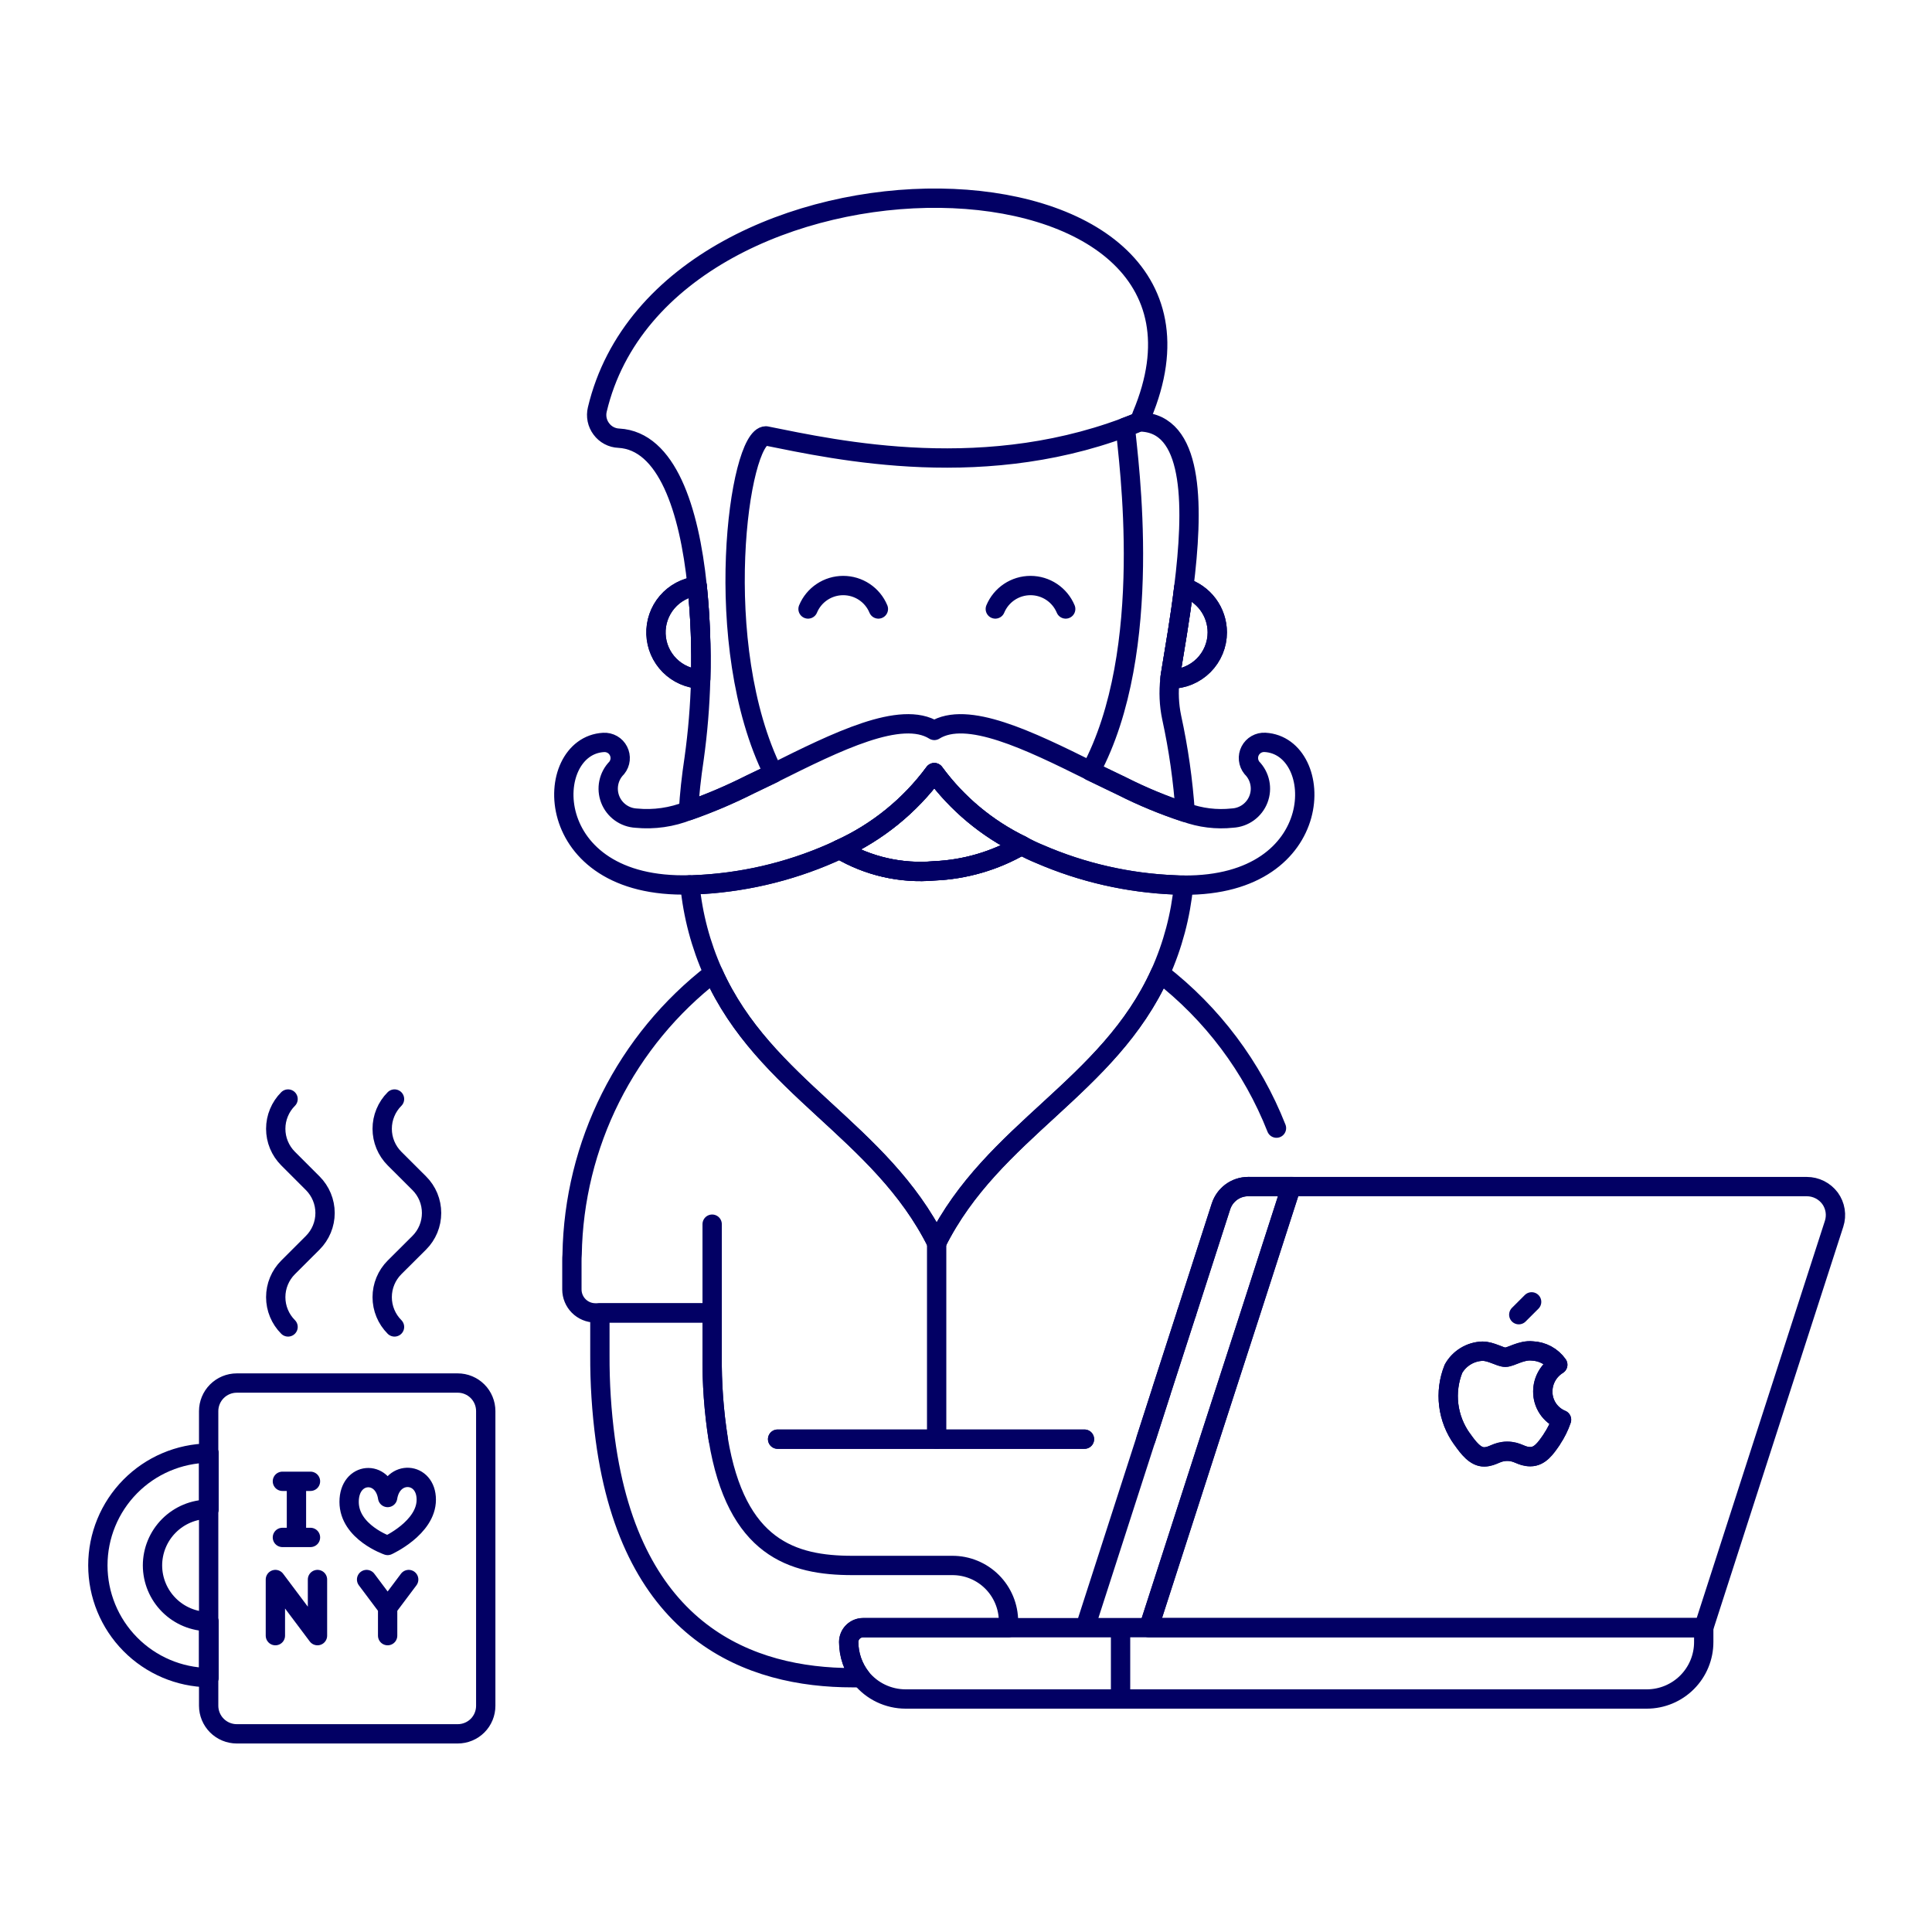 <svg width="100" height="100" viewBox="0 0 100 100" fill="none" xmlns="http://www.w3.org/2000/svg">
<path d="M40.249 74.491H56.131M14.91 56.886C14.708 57.088 14.547 57.328 14.438 57.593C14.328 57.857 14.272 58.14 14.272 58.426C14.272 58.712 14.328 58.996 14.438 59.26C14.547 59.524 14.708 59.764 14.91 59.967L16.187 61.244C16.595 61.653 16.825 62.207 16.825 62.784C16.825 63.362 16.595 63.916 16.187 64.325L14.91 65.6C14.708 65.802 14.547 66.042 14.438 66.307C14.328 66.571 14.272 66.855 14.272 67.141C14.272 67.427 14.328 67.71 14.438 67.975C14.547 68.239 14.708 68.479 14.91 68.682M20.42 56.886C20.218 57.088 20.057 57.328 19.948 57.593C19.838 57.857 19.782 58.14 19.782 58.426C19.782 58.712 19.838 58.996 19.948 59.26C20.057 59.524 20.218 59.764 20.42 59.967L21.7 61.244C21.903 61.446 22.063 61.686 22.173 61.95C22.282 62.215 22.338 62.498 22.338 62.784C22.338 63.07 22.282 63.354 22.173 63.618C22.063 63.882 21.903 64.123 21.7 64.325L20.42 65.6C20.218 65.802 20.057 66.042 19.948 66.307C19.838 66.571 19.782 66.855 19.782 67.141C19.782 67.427 19.838 67.71 19.948 67.975C20.057 68.239 20.218 68.479 20.42 68.682M7.893 81.028C7.895 81.798 8.202 82.536 8.747 83.08C9.292 83.625 10.03 83.931 10.8 83.933H10.812V86.833H10.8C9.272 86.813 7.814 86.192 6.741 85.104C5.667 84.017 5.065 82.55 5.065 81.022C5.065 79.494 5.667 78.028 6.741 76.94C7.814 75.853 9.272 75.232 10.8 75.212H10.812V78.118H10.8C10.029 78.119 9.29 78.427 8.745 78.972C8.2 79.517 7.894 80.257 7.893 81.028Z" stroke="#020064" stroke-linecap="round" stroke-linejoin="round"/>
<path d="M25.142 73.039V88.291C25.142 88.482 25.105 88.671 25.032 88.847C24.96 89.024 24.853 89.184 24.718 89.319C24.583 89.454 24.422 89.561 24.246 89.633C24.07 89.706 23.881 89.743 23.69 89.743H12.251C11.866 89.741 11.498 89.588 11.226 89.316C10.954 89.044 10.801 88.675 10.8 88.291V86.838H10.812V83.938H10.8V78.128H10.812V75.217H10.8V73.039C10.801 72.654 10.954 72.285 11.226 72.013C11.499 71.74 11.868 71.587 12.253 71.586H23.69C23.881 71.585 24.07 71.623 24.246 71.696C24.423 71.769 24.583 71.876 24.718 72.011C24.853 72.146 24.96 72.306 25.032 72.483C25.105 72.659 25.142 72.848 25.142 73.039Z" stroke="#020064" stroke-linecap="round" stroke-linejoin="round"/>
<path d="M15.344 76.672V79.577M14.254 84.661V81.756L16.433 84.661V81.756M18.975 81.756L20.064 83.209M20.064 83.209L21.154 81.756M20.064 83.209V84.661M14.617 76.672H16.07M14.617 79.577H16.07M10.798 75.217H10.81V78.122H10.798V75.217ZM10.798 83.933H10.81V86.838H10.798V83.933ZM36.267 35.15C35.66 35.124 35.084 34.871 34.656 34.44C34.227 34.009 33.976 33.433 33.953 32.825C33.93 32.218 34.137 31.625 34.532 31.163C34.927 30.701 35.481 30.405 36.085 30.333C36.247 31.933 36.308 33.542 36.267 35.15ZM52.875 43.757C51.499 44.556 49.95 45.009 48.36 45.076C46.65 45.228 44.936 44.839 43.46 43.963C45.405 43.079 47.092 41.712 48.36 39.992C49.535 41.596 51.086 42.889 52.875 43.757ZM63.006 32.729C63.006 33.047 62.944 33.362 62.822 33.656C62.7 33.949 62.522 34.216 62.297 34.441C62.072 34.666 61.805 34.844 61.511 34.966C61.218 35.088 60.903 35.15 60.585 35.15H60.561C60.563 35.077 60.571 35.004 60.585 34.932C60.803 33.589 61.085 32.003 61.275 30.405C61.774 30.556 62.212 30.863 62.524 31.281C62.836 31.7 63.005 32.207 63.006 32.729Z" stroke="#020064" stroke-linecap="round" stroke-linejoin="round"/>
<path d="M41.824 31.521C41.973 31.161 42.226 30.854 42.55 30.638C42.874 30.422 43.255 30.307 43.645 30.307C44.034 30.307 44.415 30.422 44.739 30.638C45.063 30.854 45.316 31.161 45.465 31.521M51.517 31.521C51.667 31.161 51.92 30.854 52.244 30.638C52.568 30.422 52.949 30.307 53.339 30.307C53.728 30.307 54.109 30.422 54.433 30.638C54.757 30.854 55.01 31.161 55.16 31.521M36.861 67.957V63.363M48.481 74.491V64.323M36.267 35.15C35.66 35.124 35.085 34.87 34.656 34.44C34.228 34.009 33.977 33.432 33.954 32.825C33.931 32.218 34.138 31.624 34.532 31.162C34.928 30.701 35.482 30.404 36.086 30.333C36.248 31.933 36.309 33.542 36.267 35.15ZM52.876 43.757C51.499 44.556 49.95 45.008 48.361 45.076C46.651 45.228 44.937 44.838 43.461 43.963C45.406 43.079 47.093 41.712 48.361 39.992C49.536 41.596 51.086 42.889 52.876 43.757ZM63.007 32.729C63.007 33.047 62.944 33.362 62.822 33.655C62.701 33.949 62.523 34.216 62.298 34.441C62.073 34.666 61.806 34.844 61.512 34.966C61.218 35.087 60.903 35.15 60.586 35.15H60.562C60.564 35.077 60.572 35.004 60.586 34.932C60.803 33.589 61.086 32.003 61.276 30.405C61.775 30.555 62.213 30.863 62.525 31.281C62.836 31.7 63.005 32.207 63.007 32.729ZM94.722 62.023C94.582 61.836 94.401 61.683 94.193 61.578C93.985 61.473 93.755 61.418 93.522 61.418H66.832L64.725 67.955L62.608 74.491L61.3 78.546L59.461 84.246H88.186L91.332 74.489L94.933 63.341C95.004 63.12 95.022 62.886 94.985 62.656C94.948 62.427 94.858 62.21 94.722 62.023ZM80.329 74.491C80.329 74.503 80.317 74.503 80.317 74.515C80.016 74.951 79.712 75.399 79.216 75.399C78.722 75.399 78.575 75.121 78.016 75.121C77.459 75.121 77.29 75.399 76.831 75.411C76.371 75.423 76.001 74.939 75.692 74.5C75.692 74.496 75.691 74.493 75.689 74.491C75.687 74.489 75.684 74.488 75.68 74.488C75.304 73.968 75.066 73.361 74.987 72.724C74.909 72.087 74.993 71.44 75.233 70.845C75.384 70.577 75.601 70.353 75.864 70.195C76.126 70.035 76.425 69.947 76.733 69.937C77.192 69.937 77.641 70.251 77.919 70.251C78.198 70.251 78.743 69.864 79.311 69.925C79.571 69.935 79.825 70.005 80.054 70.128C80.283 70.252 80.48 70.427 80.63 70.639C80.395 70.784 80.2 70.987 80.064 71.228C79.928 71.47 79.857 71.742 79.856 72.019C79.852 72.332 79.943 72.638 80.115 72.899C80.288 73.16 80.535 73.364 80.825 73.483C80.704 73.839 80.537 74.178 80.329 74.491Z" stroke="#020064" stroke-linecap="round" stroke-linejoin="round"/>
<path d="M61.422 67.955L63.201 62.435C63.262 62.252 63.356 62.083 63.48 61.935C63.483 61.935 63.486 61.934 63.488 61.931C63.49 61.929 63.492 61.926 63.492 61.923L63.516 61.899C63.574 61.832 63.639 61.772 63.71 61.718C63.967 61.522 64.281 61.417 64.605 61.418H66.966M56.132 74.491H40.25M37.176 74.491C36.95 73.049 36.844 71.592 36.861 70.133V67.955H30.809C30.488 67.953 30.182 67.825 29.955 67.598C29.729 67.371 29.602 67.064 29.601 66.744V65.291C29.601 65.17 29.601 65.049 29.613 64.928C29.66 62.108 30.341 59.334 31.606 56.813C32.871 54.293 34.688 52.089 36.921 50.366C39.585 56.3 45.576 58.5 48.482 64.323C51.387 58.501 57.382 56.298 60.054 50.378C62.745 52.458 64.823 55.227 66.07 58.392M60.102 72.046L59.315 74.491" stroke="#020064" stroke-linecap="round" stroke-linejoin="round"/>
<path d="M61.421 67.955L60.15 71.889M52.2 83.933C52.202 84.038 52.198 84.143 52.188 84.248H44.668C44.473 84.249 44.285 84.327 44.147 84.465C44.008 84.603 43.93 84.79 43.929 84.986C43.93 85.658 44.156 86.31 44.571 86.838H44.123C38.845 86.838 32.672 84.575 31.328 74.491C31.136 73.047 31.043 71.591 31.05 70.134V67.955H36.86V70.134C36.844 71.593 36.949 73.05 37.175 74.491C38.107 80.132 41.012 81.028 44.123 81.028H49.292C49.674 81.027 50.053 81.101 50.406 81.247C50.759 81.392 51.08 81.606 51.35 81.876C51.62 82.146 51.834 82.467 51.98 82.82C52.126 83.173 52.201 83.551 52.2 83.933ZM61.263 45.815C61.111 47.392 60.703 48.933 60.053 50.378C57.378 56.3 51.386 58.5 48.481 64.323C45.575 58.5 39.584 56.3 36.92 50.366C36.271 48.92 35.862 47.378 35.71 45.8C35.771 45.806 35.832 45.806 35.892 45.8C38.359 45.706 40.786 45.147 43.046 44.153C43.191 44.093 43.324 44.02 43.457 43.96C44.933 44.835 46.648 45.225 48.357 45.073C49.947 45.005 51.496 44.553 52.872 43.754C53.173 43.923 53.484 44.072 53.804 44.202C56.025 45.165 58.406 45.708 60.825 45.802C60.971 45.812 61.117 45.817 61.263 45.815Z" stroke="#020064" stroke-linecap="round" stroke-linejoin="round"/>
<path d="M58 87.94H85.243C85.63 87.939 86.014 87.862 86.371 87.713C86.728 87.564 87.053 87.347 87.326 87.072C87.599 86.798 87.816 86.473 87.963 86.115C88.111 85.757 88.186 85.373 88.185 84.986V84.248H58M58 87.94V84.248M58 87.94H46.871C46.43 87.939 45.995 87.84 45.597 87.65C45.199 87.46 44.849 87.183 44.571 86.84C44.157 86.312 43.931 85.66 43.929 84.988C43.93 84.792 44.009 84.605 44.147 84.467C44.285 84.329 44.473 84.251 44.668 84.25L58 84.248M78.612 68.048L79.277 67.384M61.263 45.815C61.13 45.815 60.973 45.815 60.828 45.803C58.409 45.709 56.029 45.166 53.807 44.203C53.488 44.073 53.176 43.924 52.875 43.755C51.086 42.887 49.536 41.594 48.36 39.99C47.093 41.71 45.406 43.077 43.46 43.961C43.327 44.021 43.194 44.094 43.049 44.154C40.788 45.148 38.36 45.707 35.892 45.8C35.832 45.806 35.771 45.806 35.71 45.8C27.91 46.03 28.036 38.6 31.243 38.428C31.4 38.419 31.556 38.456 31.692 38.533C31.829 38.611 31.94 38.727 32.011 38.867C32.083 39.007 32.113 39.164 32.097 39.32C32.081 39.477 32.02 39.625 31.921 39.747C31.714 39.956 31.572 40.221 31.512 40.51C31.452 40.798 31.477 41.097 31.583 41.372C31.689 41.647 31.872 41.885 32.111 42.058C32.349 42.231 32.632 42.331 32.926 42.347C33.848 42.438 34.778 42.304 35.637 41.959C36.727 41.576 37.79 41.124 38.821 40.604C39.221 40.41 39.621 40.216 40.031 40.023C43.312 38.388 46.641 36.73 48.36 37.807C50.042 36.754 53.25 38.316 56.446 39.902C57.002 40.168 57.546 40.434 58.08 40.689C59.134 41.223 60.226 41.676 61.348 42.044C62.129 42.332 62.966 42.434 63.793 42.344C64.087 42.328 64.371 42.228 64.609 42.055C64.847 41.882 65.031 41.644 65.137 41.369C65.243 41.094 65.268 40.795 65.207 40.507C65.147 40.218 65.005 39.953 64.798 39.744C64.7 39.622 64.639 39.474 64.623 39.317C64.607 39.161 64.636 39.004 64.708 38.864C64.78 38.724 64.891 38.608 65.027 38.531C65.163 38.453 65.32 38.416 65.476 38.425C68.647 38.6 68.805 45.875 61.263 45.815ZM66.832 61.418L64.725 67.955L62.607 74.491L61.3 78.546L59.46 84.246H56.167L59.314 74.489L60.101 72.044L60.15 71.887L61.421 67.953L63.2 62.433C63.298 62.138 63.485 61.882 63.737 61.699C63.988 61.517 64.29 61.418 64.6 61.416L66.832 61.418ZM80.825 73.486C80.703 73.84 80.535 74.176 80.325 74.486C80.325 74.498 80.313 74.498 80.313 74.51C80.013 74.946 79.708 75.394 79.213 75.394C78.718 75.394 78.571 75.116 78.013 75.116C77.455 75.116 77.287 75.394 76.827 75.406C76.367 75.418 76 74.939 75.692 74.5C75.692 74.497 75.691 74.494 75.689 74.492C75.686 74.489 75.683 74.488 75.68 74.488C75.304 73.968 75.066 73.361 74.987 72.724C74.909 72.087 74.993 71.441 75.232 70.845C75.383 70.578 75.601 70.354 75.864 70.195C76.126 70.036 76.425 69.947 76.732 69.937C77.192 69.937 77.64 70.251 77.919 70.251C78.198 70.251 78.742 69.864 79.311 69.925C79.571 69.935 79.825 70.005 80.054 70.129C80.282 70.252 80.48 70.427 80.63 70.639C80.394 70.784 80.2 70.987 80.064 71.229C79.928 71.47 79.856 71.742 79.855 72.019C79.851 72.333 79.942 72.64 80.115 72.902C80.288 73.163 80.535 73.367 80.825 73.486ZM20.064 79.993C20.064 79.993 22.064 79.085 22.064 77.624C22.064 76.163 20.294 76.05 20.064 77.511C19.84 76.05 18.07 76.162 18.07 77.736C18.07 79.31 20.064 79.993 20.064 79.993Z" stroke="#020064" stroke-linecap="round" stroke-linejoin="round"/>
<path d="M59.109 21.484C59.072 21.605 59.009 21.714 58.963 21.835C51.156 25.067 43.276 23.288 39.644 22.561C38.244 22.561 36.727 33.383 40.031 40.029C39.62 40.222 39.22 40.416 38.821 40.61C37.79 41.13 36.727 41.582 35.637 41.965C35.686 41.118 35.783 40.222 35.928 39.265C36.118 37.9 36.232 36.526 36.267 35.149C36.309 33.541 36.248 31.932 36.085 30.332C35.674 26.349 34.512 22.815 32.03 22.681C31.852 22.674 31.678 22.627 31.521 22.543C31.363 22.459 31.227 22.341 31.122 22.197C31.016 22.056 30.943 21.893 30.907 21.72C30.872 21.547 30.875 21.369 30.916 21.197C34.439 6.365 65.282 6.765 59.109 21.484Z" stroke="#020064" stroke-linecap="round" stroke-linejoin="round"/>
<path d="M60.646 37.136C60.999 38.755 61.233 40.397 61.346 42.05C60.225 41.683 59.133 41.232 58.08 40.7C57.547 40.445 57.002 40.179 56.446 39.913C59.811 33.654 58.394 23.777 58.246 22.113C58.488 22.029 58.718 21.932 58.96 21.835C59.07 21.836 59.179 21.844 59.287 21.859C61.805 22.186 61.781 26.326 61.272 30.405C61.079 32.005 60.8 33.589 60.582 34.932C60.568 35.004 60.56 35.077 60.558 35.15C60.479 35.812 60.509 36.483 60.646 37.136Z" stroke="#020064" stroke-linecap="round" stroke-linejoin="round"/>
</svg>

